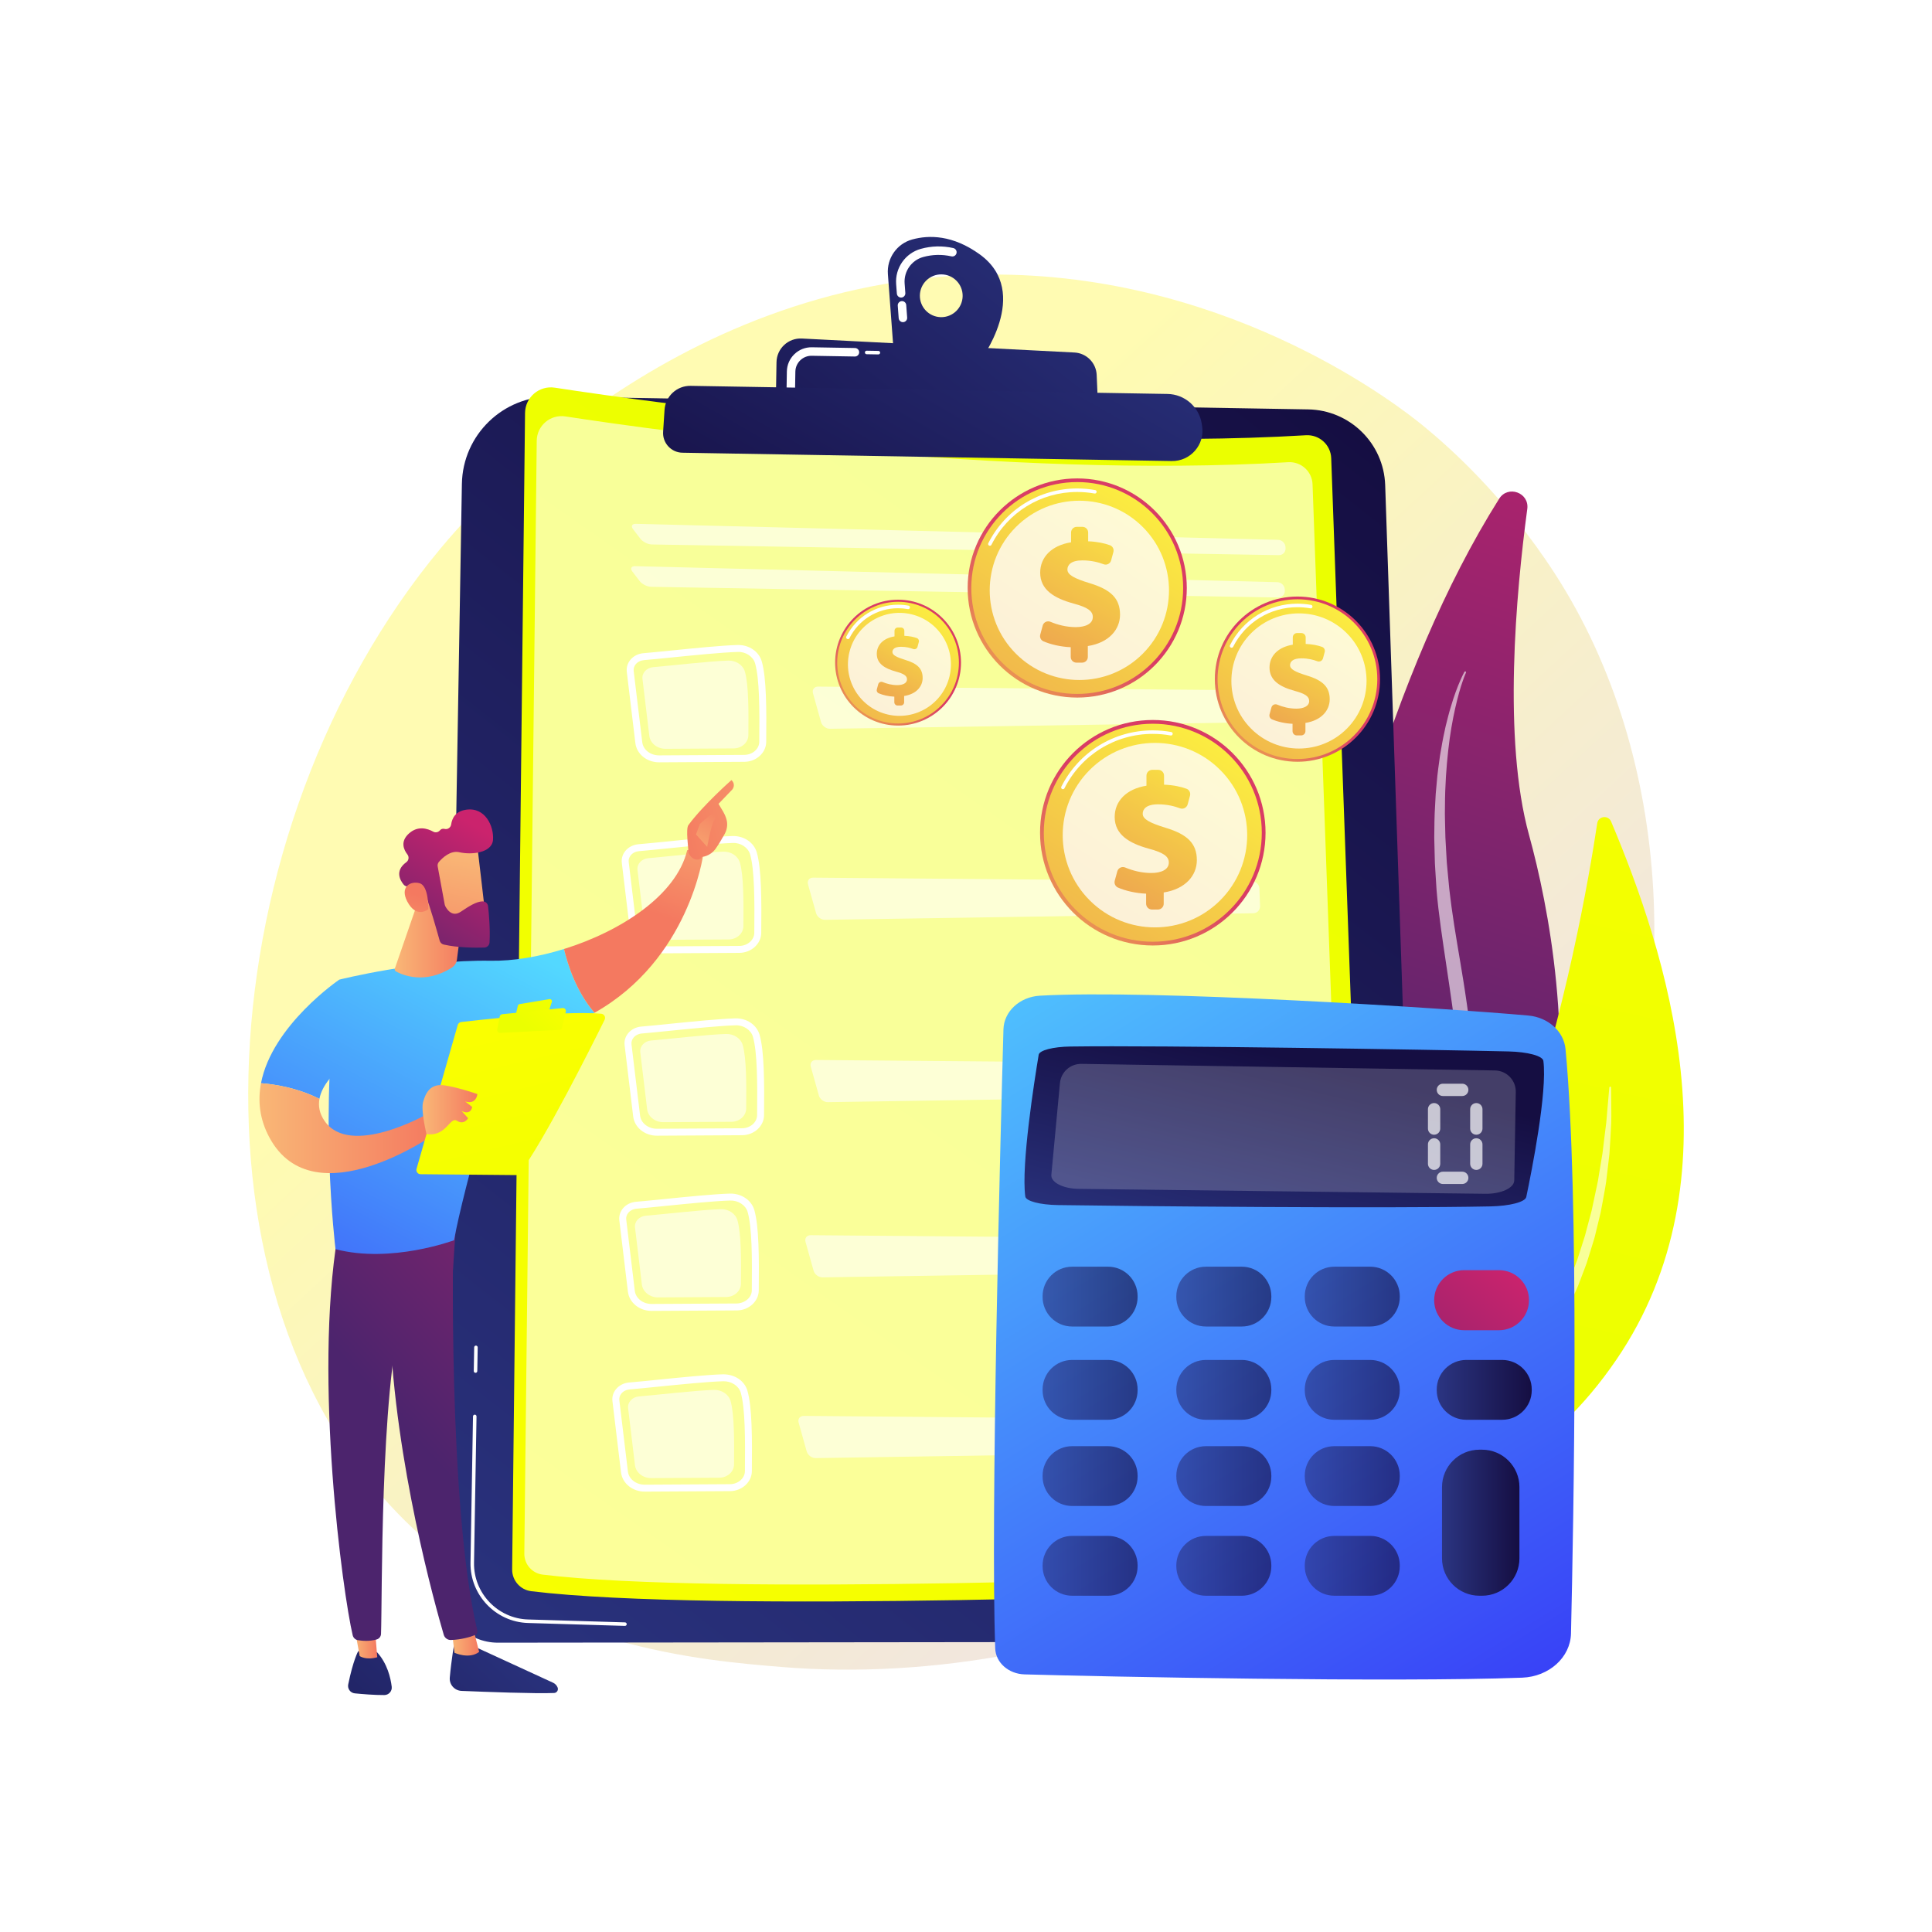 <svg xmlns="http://www.w3.org/2000/svg" xmlns:xlink="http://www.w3.org/1999/xlink" version="1.1" x="0px" y="0px" viewBox="0 0 3710 3710" style="enable-background:new 0 0 3710 3710;" xml:space="preserve">
<g id="Background">
	<g>
		<g>
			<rect style="fill:#FFFFFF;" width="3710" height="3710"/>
		</g>
	</g>
</g>
<g id="Illustration">
	<g>
		<linearGradient id="SVGID_1_" gradientUnits="userSpaceOnUse" x1="3332.258" y1="3563.447" x2="1353.315" y2="1427.446" fill="#000000">
			<stop offset="0" style="stop-color:#B37CFF" fill="#000000"/>
			<stop offset="1" style="stop-color:#fff200" fill="#000000"/>
		</linearGradient>
		<path style="opacity:0.3;fill:url(#SVGID_1_);" d="M3063.625,2343.618c-273.541,632.295-995.599,903.88-1561.343,857.574    c-154.471-12.643-465.27-38.082-707.946-265.032c-466.04-435.844-394.266-1346.878,51.869-1883.245    c57.453-69.073,455.133-531.854,1074.843-525.66c453.718,4.536,772.178,257.999,810.902,289.576    c48.918,39.89,156.812,134.681,254.051,285.061C3214.477,1455.232,3234.56,1948.497,3063.625,2343.618z"/>
		<g>
			
				<linearGradient id="SVGID_00000119085008186128553650000002712387120703872409_" gradientUnits="userSpaceOnUse" x1="-4480.571" y1="-485.358" x2="-4209.521" y2="1482.272" gradientTransform="matrix(-0.984 -0.176 -0.176 0.984 -1236.872 184.503)" fill="#000000">
				<stop offset="0" style="stop-color:#CB236D" fill="#000000"/>
				<stop offset="1" style="stop-color:#4C246D" fill="#000000"/>
			</linearGradient>
			<path style="fill:url(#SVGID_00000119085008186128553650000002712387120703872409_);" d="M2878.863,957.672     c16.819-26.679,58.159-11.644,53.964,19.613c-21.622,161.109-47.314,442.321,3.356,626.111     c74.503,270.238,208.426,1065.138-546.915,1266.374C2389.268,2869.771,2461.209,1620.168,2878.863,957.672z"/>
			<path style="opacity:0.6;fill:#FFFFFF;" d="M2815.081,1291.651c0,0-0.697,1.505-1.851,4.394     c-1.169,2.882-2.855,7.276-4.804,13.052c-4.026,11.521-9.007,28.771-14.032,50.993c-4.978,22.227-9.948,49.475-13.399,81.005     c-3.473,31.505-6.123,67.209-6.244,106.226c-0.59,19.49,0.574,39.817,0.835,60.818c0.445,10.501,1.185,21.176,1.774,32.01     c0.314,5.416,0.629,10.874,0.948,16.371c0.414,5.492,1.017,11.016,1.522,16.579c1.055,11.122,2.125,22.396,3.208,33.808     c0.556,5.415,1.409,11.417,2.095,17.152c0.709,5.796,1.342,11.694,2.211,17.431c3.143,23.048,6.93,46.885,10.963,71.062     c3.992,24.198,8.323,48.837,12.272,73.909c1.928,12.552,3.934,25.158,5.703,37.911c0.908,6.368,1.818,12.751,2.731,19.15     c0.823,6.421,1.646,12.857,2.473,19.306c1.763,12.874,3.011,25.907,4.469,38.938c1.397,13.044,2.321,26.203,3.505,39.347     c0.748,13.2,1.621,26.414,2.009,39.68l0.441,19.918l0.2,9.965l-0.118,9.978c-0.321,53.189-4.875,106.563-14.893,158.153     c-10.059,51.572-25.314,101.24-44.44,147.383c-2.376,5.774-4.741,11.524-7.097,17.251c-2.67,5.583-5.329,11.141-7.975,16.673     c-5.343,11.032-10.301,22.123-16.292,32.535c-5.812,10.496-11.27,21.042-17.193,31.146c-6.136,9.971-12.196,19.823-18.176,29.542     c-24.831,38.251-50.681,72.789-76.62,102.773c-6.435,7.536-12.735,14.914-18.893,22.127     c-6.512,6.885-12.874,13.611-19.075,20.169c-6.202,6.547-12.243,12.923-18.117,19.123c-6.134,5.936-12.093,11.702-17.866,17.29     c-22.699,22.743-44.232,40.662-61.434,55.934c-8.497,7.759-16.791,13.87-23.701,19.529c-6.977,5.576-12.912,10.318-17.724,14.164     c-9.616,7.683-14.744,11.781-14.744,11.781c-0.729,0.581-1.791,0.464-2.373-0.265c-0.557-0.698-0.473-1.699,0.173-2.295     l0.053-0.048c0,0,4.828-4.431,13.882-12.74c4.523-4.151,10.1-9.272,16.658-15.291c3.276-3.006,6.797-6.238,10.554-9.686     c1.86-1.742,3.853-3.458,5.798-5.341c1.93-1.899,3.916-3.852,5.957-5.859c8.157-8.021,17.186-16.904,27.017-26.572     c2.456-2.415,4.961-4.879,7.516-7.391c2.541-2.524,4.963-5.265,7.525-7.959c5.1-5.408,10.383-11.011,15.841-16.799     c5.448-5.788,11.069-11.762,16.857-17.912c5.512-6.393,11.181-12.971,17-19.722c5.812-6.744,11.775-13.662,17.877-20.743     c5.799-7.322,11.732-14.814,17.792-22.466c3.028-3.823,6.087-7.685,9.177-11.585c1.545-1.95,3.098-3.91,4.657-5.878     c1.462-2.042,2.932-4.093,4.408-6.156c5.9-8.239,11.91-16.635,18.024-25.175c6.311-8.398,11.823-17.548,17.731-26.62     c2.944-4.54,5.911-9.115,8.898-13.725c1.496-2.3,2.999-4.61,4.507-6.928c1.439-2.359,2.79-4.783,4.196-7.183     c5.577-9.627,11.23-19.384,16.954-29.261c5.506-9.99,10.532-20.39,15.914-30.735c5.562-10.26,10.074-21.161,14.972-31.992     c2.424-5.427,4.859-10.877,7.305-16.353c2.18-5.585,4.37-11.194,6.57-16.826c17.797-44.958,31.742-93.118,40.651-143.034     c9.094-49.883,13.455-101.433,13.427-153.104c0.013-51.677-3.964-103.436-10.083-154.289c-0.774-6.359-1.547-12.704-2.317-19.034     c-0.863-6.33-1.724-12.646-2.583-18.945c-1.666-12.598-3.583-25.142-5.417-37.608c-3.717-25.01-7.389-49.718-11-74.018     c-3.597-24.393-6.959-48.375-9.759-72.274c-1.444-11.973-2.473-23.277-3.499-35.166c-0.742-11.638-1.476-23.134-2.198-34.476     c-0.337-5.671-0.773-11.293-1.021-16.889c-0.151-5.603-0.301-11.166-0.449-16.686c-0.261-11.041-0.672-21.903-0.791-32.594     c0.266-21.398,0.255-42.056,1.619-61.869c0.266-4.951,0.528-9.851,0.789-14.698c0.13-2.422,0.259-4.832,0.388-7.228     c0.213-2.392,0.423-4.771,0.633-7.135c0.863-9.453,1.705-18.688,2.527-27.691c0.861-8.995,2.282-17.711,3.356-26.199     c0.581-4.24,1.152-8.417,1.715-12.534c0.711-4.098,1.41-8.134,2.099-12.105c1.452-7.931,2.543-15.644,4.164-23.004     c1.566-7.361,3.075-14.457,4.525-21.276c3.397-13.532,6.404-25.968,9.862-37.016c6.478-22.202,13.058-39.175,18.041-50.521     c2.448-5.698,4.491-9.968,5.946-12.865c1.443-2.907,2.243-4.319,2.243-4.319l0.02-0.035c0.459-0.812,1.491-1.097,2.302-0.637     C2815.151,1289.906,2815.445,1290.861,2815.081,1291.651z"/>
		</g>
		<g>
			
				<linearGradient id="SVGID_00000147217126400104351870000002217923203769019801_" gradientUnits="userSpaceOnUse" x1="-4551.704" y1="-476.279" x2="-4441.278" y2="1943.105" gradientTransform="matrix(-0.984 -0.176 -0.176 0.984 -1236.872 184.503)" fill="#000000">
				<stop offset="0" style="stop-color:#fbff00" fill="#000000"/>
				<stop offset="1" style="stop-color:#ebff00" fill="#000000"/>
			</linearGradient>
			<path style="fill:url(#SVGID_00000147217126400104351870000002217923203769019801_);" d="M2511.117,2864.813     c0,0,339.231,117.449,592.671-253.686c238.069-348.625,95.021-784.516-10.013-1033.548c-5.471-12.972-24.532-10.56-26.624,3.362     c-31.512,209.668-178.09,1029.543-574.153,1283.221L2511.117,2864.813z"/>
			<path style="opacity:0.6;fill:#FFFFFF;" d="M2546.547,2869.534c0,0,0.987-0.193,2.902-0.569c1.894-0.37,4.713-1,8.392-1.858     c7.334-1.785,18.09-4.481,31.525-8.774c6.771-1.948,14.127-4.588,22.185-7.246c7.951-3,16.644-5.954,25.685-9.775     c18.245-7.198,38.343-16.517,59.687-27.688c21.448-10.995,43.757-24.589,66.695-39.833c11.224-7.999,22.923-15.954,34.189-25.021     c2.856-2.212,5.727-4.437,8.612-6.672l4.336-3.362l4.188-3.592c5.595-4.798,11.244-9.64,16.94-14.522     c22.182-20.181,44.326-41.952,64.468-66.146c2.553-2.991,5.111-5.989,7.673-8.992l3.846-4.507l3.597-4.723     c4.79-6.307,9.595-12.633,14.409-18.971c4.978-6.217,9.257-12.961,13.734-19.569l13.365-19.882l12.25-20.598l6.129-10.279     c1.002-1.722,2.084-3.397,3.02-5.156l2.75-5.306c3.666-7.068,7.324-14.121,10.973-21.154c1.825-3.516,3.647-7.027,5.466-10.531     c1.616-3.606,3.229-7.205,4.838-10.798c3.206-7.188,6.4-14.35,9.577-21.474c1.546-3.582,3.274-7.073,4.658-10.701     c1.37-3.633,2.736-7.256,4.099-10.869c2.739-7.218,5.461-14.391,8.164-21.515c1.346-3.562,2.783-7.08,4.042-10.645     c1.152-3.605,2.298-7.195,3.441-10.77c2.287-7.152,4.554-14.243,6.8-21.268c2.203-7.04,4.652-13.933,6.282-20.989     c3.717-13.986,7.353-27.669,10.893-40.99c3.056-13.443,5.597-26.628,8.365-39.319c1.316-6.36,2.89-12.563,3.931-18.747     c1.005-6.192,1.99-12.268,2.956-18.221c1.915-11.91,3.785-23.325,5.673-34.179c1.454-10.909,2.559-21.299,3.748-31.053     c1.219-9.759,2.36-18.892,3.414-27.338c1.003-8.457,1.312-16.272,2.007-23.309c1.166-14.088,2.111-25.175,2.851-32.736     c0.704-7.566,1.079-11.602,1.079-11.602l0.007-0.079c0.087-0.929,0.91-1.612,1.839-1.526c0.865,0.081,1.517,0.809,1.533,1.658     c0,0,0.058,4.055,0.167,11.661c0.145,7.609,0.219,18.772,0.273,33.002c-0.016,7.112,0.186,15.005-0.185,23.569     c-0.455,8.568-0.948,17.833-1.475,27.734c-0.631,9.897-1.145,20.453-1.98,31.561c-1.202,11.069-2.581,22.703-4.057,34.848     c-0.73,6.075-1.475,12.277-2.234,18.595c-0.798,6.317-2.127,12.674-3.195,19.188c-2.367,12.986-4.706,26.443-7.45,40.213     c-3.31,13.657-6.709,27.688-10.184,42.028c-1.609,7.21-4.044,14.278-6.234,21.487c-2.237,7.2-4.493,14.468-6.77,21.794     c-1.139,3.666-2.283,7.345-3.431,11.039c-1.257,3.658-2.694,7.272-4.042,10.932c-2.773,7.291-5.566,14.634-8.377,22.022     c-1.412,3.69-2.829,7.393-4.25,11.105c-1.435,3.707-3.219,7.285-4.818,10.948c-3.289,7.289-6.594,14.616-9.913,21.971     c-1.667,3.673-3.338,7.353-5.011,11.041c-1.881,3.588-3.765,7.183-5.651,10.783c-3.775,7.2-7.56,14.419-11.354,21.654     l-2.848,5.428c-0.969,1.798-2.085,3.517-3.121,5.281l-6.336,10.529l-12.712,21.062l-13.992,20.247     c-4.686,6.723-9.175,13.576-14.368,19.904c-5.028,6.441-10.047,12.87-15.051,19.28l-3.758,4.796l-4.009,4.578     c-2.67,3.049-5.336,6.091-7.996,9.129c-20.92,24.628-44.197,46.421-67.349,66.572c-5.938,4.87-11.828,9.699-17.661,14.484     l-4.364,3.575l-4.51,3.346c-3,2.222-5.986,4.433-8.954,6.632c-11.685,9.054-23.94,16.754-35.616,24.574     c-5.894,3.826-11.932,7.251-17.754,10.811c-2.925,1.757-5.828,3.499-8.708,5.23c-2.907,1.683-5.867,3.22-8.759,4.818     c-5.807,3.149-11.515,6.245-17.119,9.283c-5.727,2.797-11.346,5.539-16.851,8.226c-22.156,10.435-42.908,19.013-61.68,25.525     c-9.303,3.478-18.233,6.103-26.386,8.79c-8.268,2.349-15.796,4.699-22.726,6.381c-13.794,3.579-24.806,5.679-32.312,7.065     c-3.76,0.656-6.654,1.135-8.629,1.406c-1.954,0.271-2.962,0.409-2.962,0.409c-0.925,0.129-1.778-0.518-1.905-1.442     c-0.124-0.891,0.472-1.714,1.343-1.887L2546.547,2869.534z"/>
		</g>
		<g>
			
				<linearGradient id="SVGID_00000061456032467267621630000007201130884823359387_" gradientUnits="userSpaceOnUse" x1="764.042" y1="3307.129" x2="2674.684" y2="874.484" fill="#000000">
				<stop offset="0" style="stop-color:#2B3582" fill="#000000"/>
				<stop offset="1" style="stop-color:#150E42" fill="#000000"/>
			</linearGradient>
			<path style="fill:url(#SVGID_00000061456032467267621630000007201130884823359387_);" d="M1060.567,761.431l1451.616,24.733     c80.085,1.365,145.051,65.25,147.761,145.299l71.294,2106.4c2.119,62.641-48.049,114.595-110.727,114.666l-1664.251,1.894     c-58.894,0.066-106.39-48.19-105.386-107.075l36.086-2118.126C888.568,834.948,966.293,759.827,1060.567,761.431z"/>
			<path style="fill:#FFFFFF;" d="M1200.098,3122.192c-0.035,0-0.068,0-0.102,0l-186.122-5.58     c-61.91-1.858-111.418-53.751-110.364-115.676l4.79-281.072c0.031-1.867,1.547-3.23,3.437-3.323     c1.866,0.033,3.352,1.571,3.321,3.435l-4.789,281.072c-0.993,58.252,45.575,107.061,103.807,108.806l186.122,5.58     c1.866,0.056,3.333,1.614,3.276,3.481C1203.419,3120.747,1201.917,3122.192,1200.098,3122.192z"/>
			<path style="fill:#FFFFFF;" d="M913.161,2636.235c-0.02,0-0.04,0-0.059,0c-1.866-0.033-3.352-1.571-3.321-3.435l0.776-45.516     c0.031-1.867,1.614-3.475,3.437-3.323c1.866,0.033,3.352,1.571,3.321,3.435l-0.775,45.515     C916.507,2634.76,914.999,2636.235,913.161,2636.235z"/>
			<g>
				
					<linearGradient id="SVGID_00000165234117345235499320000014032889339349481867_" gradientUnits="userSpaceOnUse" x1="182.598" y1="6560.345" x2="1875.76" y2="4062.337" gradientTransform="matrix(1 0.017 -0.017 1 578.498 -3000.913)" fill="#000000">
					<stop offset="0" style="stop-color:#fbff00" fill="#000000"/>
					<stop offset="1" style="stop-color:#ebff00" fill="#000000"/>
				</linearGradient>
				<path style="fill:url(#SVGID_00000165234117345235499320000014032889339349481867_);" d="M1065.322,744.449      c197.774,30.259,878.023,125.014,1442.354,91.353c25.736-1.535,47.709,18.318,48.638,44.083l76.336,2115.868      c1.047,29.011-21.51,53.421-50.514,54.642c-237.275,9.989-1214.391,47.584-1561.964,5.181      c-21.153-2.58-36.935-20.696-36.697-42.006l24.768-2220.627C1008.578,762.779,1035.503,739.887,1065.322,744.449z"/>
				<path style="opacity:0.6;fill:#FFFFFF;" d="M1085.62,799.646c190.326,29.121,844.96,120.309,1388.041,87.914      c24.766-1.478,45.913,17.629,46.808,42.424l73.459,2036.194c1.009,27.919-20.698,51.41-48.612,52.585      c-228.34,9.613-1168.663,45.792-1503.145,4.986c-20.358-2.484-35.546-19.918-35.317-40.425l23.836-2137.008      C1031.013,817.287,1056.923,795.256,1085.62,799.646z"/>
				<g style="opacity:0.6;">
					<path style="fill:#FFFFFF;" d="M2455.776,1066.047c7.432,0.127,13.216-5.844,12.852-13.269l-0.112-2.297       c-0.364-7.425-6.741-13.651-14.172-13.836l-1233.343-30.739c-7.431-0.185-9.804,4.485-5.274,10.378l14.069,18.3       c4.531,5.893,14.319,10.818,21.751,10.945L2455.776,1066.047z"/>
				</g>
				<g style="opacity:0.6;">
					<path style="fill:#FFFFFF;" d="M1219.616,1087.214c-7.431-0.185-9.804,4.485-5.274,10.378l14.069,18.301       c4.531,5.893,14.318,10.819,21.751,10.945l1204.228,20.517c7.432,0.127,13.216-5.844,12.853-13.269l-0.112-2.298       c-0.364-7.425-6.741-13.651-14.172-13.836L1219.616,1087.214z"/>
				</g>
				<path style="fill:#FFFFFF;" d="M1420.145,1829.775c-0.15,0.004-0.299,0.005-0.448,0.007l-163.397,0.938      c-23.546,0.133-43.227-15.777-45.78-37.008l-16.469-136.859c-0.978-8.143,1.432-16.239,6.784-22.806      c5.977-7.338,15.118-12.021,25.077-12.859l0,0c13.767-1.148,32.724-3.061,53.58-5.158c45.413-4.57,96.883-9.755,127.154-10.596      c0.226-0.004,0.446-0.014,0.668-0.017c21.658-0.331,40.498,12.589,45.957,31.6c9.011,31.392,9.175,90.994,8.529,154.5      C1461.585,1812.349,1442.944,1829.428,1420.145,1829.775z M1227.027,1634.479c-6.377,0.535-12.155,3.442-15.858,7.992      c-3.045,3.731-4.424,8.276-3.879,12.787l16.469,136.859c1.742,14.504,15.701,25.366,32.468,25.271l163.396-0.937      c0.104-0.002,0.215-0.005,0.322-0.005c15.62-0.24,28.385-11.426,28.527-25.061c0.637-62.478,0.5-121.018-8.016-150.693      c-3.775-13.134-18.127-22.716-33.435-21.93c-29.789,0.828-83.242,6.213-126.194,10.53      C1259.885,1631.403,1240.851,1633.317,1227.027,1634.479L1227.027,1634.479z"/>
				<path style="opacity:0.6;fill:#FFFFFF;" d="M1244.786,1647.963c34.283-2.872,108.761-11.59,144.132-12.573      c14.988-0.417,28.275,8.439,31.99,21.383c7.215,25.141,7.082,75.478,6.61,121.941c-0.141,13.916-12.746,25.216-28.348,25.305      l-130.575,0.749c-16.057,0.092-29.555-10.651-31.267-24.885l-13.158-109.363      C1222.809,1659.206,1232.077,1649.028,1244.786,1647.963z"/>
				<g style="opacity:0.6;">
					<path style="fill:#FFFFFF;" d="M1561.478,1685.332c-7.433-0.063-11.874,5.742-9.868,12.9l15.492,55.281       c2.006,7.158,9.728,12.921,17.161,12.807l822.401-12.614c7.433-0.114,13.288-6.285,13.011-13.713l-1.262-33.912       c-0.276-7.428-6.584-13.557-14.018-13.62L1561.478,1685.332z"/>
				</g>
				<path style="fill:#FFFFFF;" d="M1429.703,1462.929c-0.15,0.003-0.3,0.006-0.449,0.008l-163.396,0.938      c-23.547,0.132-43.228-15.777-45.78-37.009l-16.469-136.859c-0.978-8.142,1.432-16.239,6.784-22.806      c5.977-7.338,15.118-12.022,25.077-12.859l0,0c13.768-1.149,32.724-3.061,53.58-5.158c45.413-4.57,96.883-9.755,127.154-10.595      c0.226-0.004,0.446-0.014,0.668-0.018c21.658-0.331,40.498,12.589,45.957,31.601c9.01,31.392,9.174,90.994,8.528,154.5      C1471.142,1445.504,1452.502,1462.582,1429.703,1462.929z M1236.585,1267.633c-6.377,0.535-12.156,3.443-15.859,7.992      c-3.045,3.731-4.423,8.276-3.879,12.787l16.469,136.859c1.742,14.504,15.701,25.366,32.467,25.271l163.396-0.936      c0.104-0.002,0.215-0.004,0.322-0.005c15.62-0.24,28.385-11.425,28.527-25.061c0.637-62.478,0.501-121.018-8.016-150.692      c-3.775-13.134-18.127-22.717-33.435-21.93c-29.789,0.827-83.242,6.212-126.194,10.529      C1269.442,1264.557,1250.409,1266.471,1236.585,1267.633L1236.585,1267.633z"/>
				<path style="opacity:0.6;fill:#FFFFFF;" d="M1254.344,1281.117c34.283-2.872,108.761-11.591,144.132-12.574      c14.988-0.417,28.275,8.438,31.989,21.383c7.215,25.141,7.082,75.478,6.61,121.941c-0.141,13.916-12.746,25.216-28.348,25.305      l-130.574,0.75c-16.058,0.091-29.555-10.652-31.267-24.886l-13.157-109.364      C1232.366,1292.36,1241.635,1282.182,1254.344,1281.117z"/>
				<g style="opacity:0.6;">
					<path style="fill:#FFFFFF;" d="M1571.036,1318.486c-7.433-0.063-11.874,5.742-9.868,12.9l15.492,55.281       c2.006,7.158,9.728,12.921,17.161,12.807l822.401-12.614c7.433-0.114,13.288-6.285,13.011-13.713l-1.262-33.912       c-0.276-7.428-6.584-13.557-14.018-13.62L1571.036,1318.486z"/>
				</g>
				<path style="fill:#FFFFFF;" d="M1425.516,2179.921c-0.149,0.002-0.299,0.005-0.448,0.008l-163.396,0.936      c-23.547,0.133-43.229-15.776-45.781-37.007l-16.467-136.853c-0.979-8.149,1.431-16.246,6.781-22.812      c5.979-7.339,15.119-12.023,25.078-12.859l0,0c13.768-1.149,32.724-3.06,53.581-5.158c45.413-4.569,96.882-9.754,127.153-10.597      c0.224-0.002,0.446-0.013,0.666-0.016c21.659-0.332,40.501,12.589,45.958,31.607c9.011,31.387,9.176,90.995,8.527,154.494      C1466.956,2162.496,1448.314,2179.571,1425.516,2179.921z M1232.397,1984.625c-6.372,0.533-12.152,3.442-15.857,7.99      c-3.044,3.732-4.425,8.278-3.881,12.794l16.469,136.854c1.742,14.504,15.701,25.364,32.468,25.27l163.396-0.937      c0.104-0.002,0.214-0.002,0.322-0.005c15.618-0.238,28.383-11.424,28.525-25.06c0.637-62.478,0.502-121.019-8.013-150.686      c-3.777-13.147-18.126-22.556-33.437-21.935c-29.788,0.827-83.243,6.21-126.195,10.528      C1265.254,1981.549,1246.221,1983.461,1232.397,1984.625L1232.397,1984.625z"/>
				<path style="opacity:0.6;fill:#FFFFFF;" d="M1250.156,1998.11c34.283-2.874,108.762-11.59,144.133-12.574      c14.988-0.417,28.275,8.439,31.989,21.383c7.217,25.141,7.082,75.478,6.61,121.941c-0.142,13.916-12.747,25.216-28.348,25.305      l-130.575,0.748c-16.058,0.092-29.554-10.65-31.268-24.884l-13.157-109.363      C1228.179,2009.354,1237.447,1999.175,1250.156,1998.11z"/>
				<g style="opacity:0.6;">
					<path style="fill:#FFFFFF;" d="M1566.849,2035.48c-7.433-0.063-11.874,5.742-9.868,12.9l15.491,55.281       c2.006,7.158,9.728,12.921,17.161,12.807l822.403-12.615c7.433-0.114,13.287-6.285,13.011-13.713l-1.263-33.912       c-0.277-7.428-6.585-13.557-14.018-13.62L1566.849,2035.48z"/>
				</g>
				<path style="fill:#FFFFFF;" d="M1415.374,2516.385c-0.144,0.002-0.287,0.004-0.432,0.006l-163.401,0.93      c-23.542,0.142-43.225-15.769-45.78-37.007l-16.468-136.851c-0.977-8.144,1.432-16.242,6.781-22.807      c5.976-7.338,15.118-12.021,25.078-12.865l0,0c13.756-1.148,32.692-3.053,53.526-5.151      c43.185-4.347,96.929-9.755,127.213-10.596c21.494-0.435,41.104,12.371,46.622,31.583c9.01,31.393,9.174,90.993,8.528,154.494      C1456.829,2498.951,1438.175,2516.035,1415.374,2516.385z M1222.268,2321.081c-6.371,0.534-12.154,3.448-15.861,7.997      c-3.042,3.738-4.421,8.278-3.876,12.787l16.468,136.853c1.743,14.505,15.702,25.372,32.464,25.271l163.4-0.93      c15.396-0.509,28.703-11.344,28.848-25.072c0.637-62.478,0.501-121.012-8.015-150.687      c-3.775-13.138-18.123-22.385-33.435-21.928c-29.802,0.821-83.278,6.206-126.247,10.53      C1255.095,2318.007,1236.081,2319.919,1222.268,2321.081L1222.268,2321.081z"/>
				<path style="opacity:0.6;fill:#FFFFFF;" d="M1240.027,2334.568c34.285-2.871,108.762-11.588,144.133-12.571      c14.989-0.417,28.274,8.436,31.99,21.382c7.215,25.141,7.083,75.477,6.61,121.942c-0.142,13.916-12.748,25.214-28.349,25.303      l-130.575,0.749c-16.056,0.093-29.554-10.649-31.267-24.885l-13.158-109.363      C1218.051,2345.812,1227.318,2335.634,1240.027,2334.568z"/>
				<g style="opacity:0.6;">
					<path style="fill:#FFFFFF;" d="M1556.72,2371.939c-7.433-0.063-11.874,5.742-9.868,12.9l15.491,55.28       c2.006,7.158,9.728,12.921,17.161,12.807l822.402-12.612c7.433-0.114,13.288-6.285,13.011-13.713l-1.262-33.914       c-0.277-7.428-6.585-13.558-14.018-13.62L1556.72,2371.939z"/>
				</g>
				<path style="fill:#FFFFFF;" d="M1402.148,2863.399c-0.149,0.002-0.299,0.005-0.448,0.007l-163.398,0.936      c-23.547,0.135-43.228-15.775-45.779-37.007l-16.468-136.858c-0.978-8.143,1.43-16.24,6.781-22.806      c5.979-7.338,15.119-12.024,25.078-12.859l0,0c13.768-1.15,32.723-3.061,53.579-5.158c45.412-4.571,96.884-9.755,127.155-10.595      c22.197-0.048,41.111,12.377,46.623,31.583c9.012,31.392,9.178,91,8.529,154.5      C1443.587,2845.974,1424.946,2863.05,1402.148,2863.399z M1209.028,2668.102c-6.375,0.534-12.154,3.443-15.856,7.991      c-3.045,3.733-4.424,8.278-3.88,12.788l16.468,136.859c1.742,14.504,15.701,25.365,32.468,25.271l163.397-0.938      c0.103-0.002,0.215-0.003,0.322-0.006c15.617-0.239,28.382-11.424,28.525-25.06c0.637-62.478,0.5-121.018-8.014-150.693      c-3.776-13.139-18.121-22.216-33.436-21.928c-29.79,0.827-83.243,6.21-126.195,10.529      C1241.885,2665.027,1222.852,2666.941,1209.028,2668.102L1209.028,2668.102z"/>
				<path style="opacity:0.6;fill:#FFFFFF;" d="M1226.787,2681.586c34.284-2.871,108.762-11.59,144.133-12.573      c14.989-0.417,28.275,8.438,31.99,21.383c7.215,25.141,7.082,75.478,6.61,121.941c-0.142,13.916-12.747,25.216-28.349,25.305      l-130.575,0.749c-16.057,0.092-29.555-10.652-31.268-24.886l-13.158-109.364      C1204.811,2692.83,1214.079,2682.652,1226.787,2681.586z"/>
				<g style="opacity:0.6;">
					<path style="fill:#FFFFFF;" d="M1543.48,2718.956c-7.433-0.063-11.874,5.742-9.868,12.9l15.491,55.281       c2.006,7.158,9.728,12.921,17.161,12.807l822.403-12.614c7.433-0.114,13.288-6.285,13.011-13.713l-1.262-33.912       c-0.276-7.428-6.584-13.558-14.018-13.62L1543.48,2718.956z"/>
				</g>
			</g>
			
				<linearGradient id="SVGID_00000086660467435107323630000001152462057803755442_" gradientUnits="userSpaceOnUse" x1="1973.962" y1="249.409" x2="1305.774" y2="1128.395" gradientTransform="matrix(1 0.026 -0.026 1 83.014 -24.154)" fill="#000000">
				<stop offset="0" style="stop-color:#2B3582" fill="#000000"/>
				<stop offset="1" style="stop-color:#150E42" fill="#000000"/>
			</linearGradient>
			<path style="fill:url(#SVGID_00000086660467435107323630000001152462057803755442_);" d="M1881.295,488.384     c-51.813-37.369-97.417-37.424-129.675-28.501c-29.424,8.14-48.88,36.082-46.614,66.53l11.266,151.311l164.454,17.422     C1880.727,695.146,1982.909,561.674,1881.295,488.384z M1806.788,609.031c-22.681-0.387-40.754-19.086-40.369-41.768     c0.387-22.681,19.087-40.756,41.769-40.369c22.68,0.387,40.756,19.087,40.369,41.768     C1848.169,591.344,1829.469,609.418,1806.788,609.031z"/>
			<path style="fill:#FFFFFF;" d="M1730.946,618.093c-2.847-1.099-4.963-3.76-5.203-7.011l-1.793-24.1     c-0.335-4.492,3.035-8.403,7.527-8.737c4.488-0.342,8.412,3.025,8.744,7.532l1.792,24.099c0.335,4.493-3.036,8.403-7.528,8.735     C1733.242,618.705,1732.039,618.514,1730.946,618.093z M1727.432,570.87c-2.847-1.098-4.964-3.758-5.203-7.011l-1.364-18.297     c-2.306-30.991,17.659-59.466,47.474-67.718c20.409-5.646,41.361-6.154,62.265-1.499c4.326,1.035,7.173,5.336,6.187,9.739     c-0.978,4.396-5.337,7.173-9.736,6.192c-18.262-4.072-36.555-3.63-54.364,1.295c-22.332,6.177-37.284,27.53-35.554,50.785     l1.363,18.298c0.333,4.492-3.036,8.401-7.529,8.735C1729.727,571.482,1728.525,571.291,1727.432,570.87z"/>
			
				<linearGradient id="SVGID_00000042006930622069977290000009557344247177468094_" gradientUnits="userSpaceOnUse" x1="1597.064" y1="3305.482" x2="929.327" y2="4183.875" gradientTransform="matrix(1 0.017 -0.017 1 578.498 -3000.913)" fill="#000000">
				<stop offset="0" style="stop-color:#2B3582" fill="#000000"/>
				<stop offset="1" style="stop-color:#150E42" fill="#000000"/>
			</linearGradient>
			<path style="fill:url(#SVGID_00000042006930622069977290000009557344247177468094_);" d="M1489.819,771.526l1.294-75.957     c0.445-26.22,22.535-46.85,48.725-45.505l523.378,26.864c23.228,1.192,41.737,19.859,42.733,43.094l3.133,73.057     L1489.819,771.526z"/>
			<path style="fill:#FFFFFF;" d="M1686.753,680.599c-0.02,0-0.04,0-0.059,0l-22.522-0.383c-1.866-0.033-3.352-1.571-3.321-3.435     c0.031-1.848,1.538-3.323,3.377-3.323c0.02,0,0.04,0,0.059,0l22.522,0.383c1.866,0.033,3.352,1.571,3.321,3.435     C1690.099,679.124,1688.593,680.599,1686.753,680.599z"/>
			<path style="fill:#FFFFFF;" d="M1515.702,751.797c-3.103-1.197-5.28-4.231-5.219-7.754l0.523-30.727     c0.213-12.617,5.327-24.393,14.403-33.164c9.074-8.771,21.021-13.488,33.641-13.274l82.797,1.415     c4.483,0.09,8.095,3.789,8.016,8.302c-0.077,4.505-3.791,8.094-8.298,8.02l-82.797-1.416     c-17.049-0.29-31.159,13.345-31.448,30.397l-0.525,30.729c-0.077,4.506-3.793,8.094-8.299,8.021     C1517.515,752.325,1516.572,752.133,1515.702,751.797z"/>
			
				<linearGradient id="SVGID_00000029762191437468056020000001623146360591621790_" gradientUnits="userSpaceOnUse" x1="1512.911" y1="3359.223" x2="1051.86" y2="4205.806" gradientTransform="matrix(1 0.017 -0.017 1 578.498 -3000.913)" fill="#000000">
				<stop offset="0" style="stop-color:#2B3582" fill="#000000"/>
				<stop offset="1" style="stop-color:#150E42" fill="#000000"/>
			</linearGradient>
			<path style="fill:url(#SVGID_00000029762191437468056020000001623146360591621790_);" d="M1326.203,740.931l915.759,15.578     c32.928,0.56,60.676,24.735,65.74,57.277l0.699,4.49c5.546,35.644-22.368,67.683-58.436,67.068l-939.516-16.008     c-21.585-0.366-38.478-18.706-37.076-40.249l2.738-42.017C1277.824,760.791,1299.87,740.484,1326.203,740.931z"/>
		</g>
		<g>
			<g>
				<g>
					
						<linearGradient id="SVGID_00000060018678438578774830000007452474415067496373_" gradientUnits="userSpaceOnUse" x1="1848.303" y1="1599.869" x2="2892.314" y2="3292.586" fill="#000000">
						<stop offset="0" style="stop-color:#53D8FF" fill="#000000"/>
						<stop offset="1" style="stop-color:#3840F7" fill="#000000"/>
					</linearGradient>
					<path style="fill:url(#SVGID_00000060018678438578774830000007452474415067496373_);" d="M1926.921,1976.545       c-5.87,209.625-24.906,932.7-15.819,1188.936c0.963,27.146,25.543,48.934,56.204,49.822       c151.647,4.394,707.577,15.53,955.62,6.316c51.664-1.92,92.749-38.968,93.821-84.739       c5.155-220.028,16.527-838.884-10.503-1122.382c-3.239-33.967-33.352-61.017-71.665-64.41       c-165.151-14.627-723.471-50.381-937.766-38.069C1958.165,1914.24,1927.88,1942.267,1926.921,1976.545z"/>
					
						<linearGradient id="SVGID_00000095313326242622131150000005851308061120759451_" gradientUnits="userSpaceOnUse" x1="2387.963" y1="2471.872" x2="2492.996" y2="2036.495" fill="#000000">
						<stop offset="0" style="stop-color:#2B3582" fill="#000000"/>
						<stop offset="1" style="stop-color:#150E42" fill="#000000"/>
					</linearGradient>
					<path style="fill:url(#SVGID_00000095313326242622131150000005851308061120759451_);" d="M1994.586,2025.383       c-8.163,48.996-33.91,211.993-25.738,272.266c1.194,8.81,28.278,15.933,62.604,16.448c141.327,2.12,623.502,6.796,830.795,2.54       c37.327-0.766,66.618-8.505,68.632-18.092c10.505-49.986,40.667-201.759,32.833-261.357       c-1.25-9.507-29.976-17.272-66.934-18.123c-152.894-3.519-665.26-11.893-841.411-9.429       C2022.299,2010.099,1995.999,2016.901,1994.586,2025.383z"/>
					<path style="opacity:0.2;fill:#FFFFFF;" d="M2899.32,2067.95c-7.504-7.758-17.785-12.215-28.578-12.385l-794.207-12.619       c-21.233-0.338-39.147,15.721-41.127,36.862l-16.502,176.198c-1.352,14.427,22.383,26.574,52.643,26.941l780.815,9.461       c30.214,0.366,55.19-11.157,55.44-25.577l2.945-169.909C2910.936,2086.131,2906.825,2075.707,2899.32,2067.95z"/>
				</g>
				<g>
					
						<linearGradient id="SVGID_00000132077299716008611830000008680785074246657158_" gradientUnits="userSpaceOnUse" x1="2002.079" y1="2489.862" x2="2184.537" y2="2489.862" fill="#000000">
						<stop offset="0" style="stop-color:#2B3582" fill="#000000"/>
						<stop offset="1" style="stop-color:#150E42" fill="#000000"/>
					</linearGradient>
					<path style="opacity:0.63;fill:url(#SVGID_00000132077299716008611830000008680785074246657158_);" d="M2184.537,2490.553       c0,31.342-25.407,56.749-56.749,56.749h-68.96c-31.342,0-56.749-25.407-56.749-56.749v-1.383       c0-31.342,25.407-56.749,56.749-56.749h68.96c31.342,0,56.749,25.407,56.749,56.749V2490.553z"/>
					
						<linearGradient id="SVGID_00000172404569133990566510000012979423000085200533_" gradientUnits="userSpaceOnUse" x1="2258.871" y1="2489.862" x2="2441.329" y2="2489.862" fill="#000000">
						<stop offset="0" style="stop-color:#2B3582" fill="#000000"/>
						<stop offset="1" style="stop-color:#150E42" fill="#000000"/>
					</linearGradient>
					<path style="opacity:0.63;fill:url(#SVGID_00000172404569133990566510000012979423000085200533_);" d="M2441.329,2490.553       c0,31.342-25.407,56.749-56.749,56.749h-68.96c-31.342,0-56.749-25.407-56.749-56.749v-1.383       c0-31.342,25.407-56.749,56.749-56.749h68.96c31.342,0,56.749,25.407,56.749,56.749V2490.553z"/>
					
						<linearGradient id="SVGID_00000082367205337003306360000000577201252332119454_" gradientUnits="userSpaceOnUse" x1="2505.528" y1="2489.862" x2="2687.986" y2="2489.862" fill="#000000">
						<stop offset="0" style="stop-color:#2B3582" fill="#000000"/>
						<stop offset="1" style="stop-color:#150E42" fill="#000000"/>
					</linearGradient>
					<path style="opacity:0.63;fill:url(#SVGID_00000082367205337003306360000000577201252332119454_);" d="M2687.986,2490.553       c0,31.342-25.407,56.749-56.749,56.749h-68.96c-31.342,0-56.749-25.407-56.749-56.749v-1.383       c0-31.342,25.407-56.749,56.749-56.749h68.96c31.342,0,56.749,25.407,56.749,56.749V2490.553z"/>
					
						<linearGradient id="SVGID_00000084516668534615244450000002655975429784632230_" gradientUnits="userSpaceOnUse" x1="2901.412" y1="2430.314" x2="2494.7" y2="2909.87" fill="#000000">
						<stop offset="0" style="stop-color:#CB236D" fill="#000000"/>
						<stop offset="1" style="stop-color:#4C246D" fill="#000000"/>
					</linearGradient>
					<path style="fill:url(#SVGID_00000084516668534615244450000002655975429784632230_);" d="M2936.123,2496.75       c0,31.85-25.819,57.668-57.668,57.668h-66.773c-31.85,0-57.668-25.819-57.668-57.668l0,0c0-31.849,25.819-57.668,57.668-57.668       h66.773C2910.304,2439.082,2936.123,2464.9,2936.123,2496.75L2936.123,2496.75z"/>
				</g>
				<g>
					
						<linearGradient id="SVGID_00000140695839481300876700000017677206957638560959_" gradientUnits="userSpaceOnUse" x1="2002.079" y1="2668.941" x2="2184.537" y2="2668.941" fill="#000000">
						<stop offset="0" style="stop-color:#2B3582" fill="#000000"/>
						<stop offset="1" style="stop-color:#150E42" fill="#000000"/>
					</linearGradient>
					<path style="opacity:0.63;fill:url(#SVGID_00000140695839481300876700000017677206957638560959_);" d="M2184.537,2669.633       c0,31.342-25.407,56.749-56.749,56.749h-68.96c-31.342,0-56.749-25.407-56.749-56.749v-1.383       c0-31.342,25.407-56.749,56.749-56.749h68.96c31.342,0,56.749,25.407,56.749,56.749V2669.633z"/>
					
						<linearGradient id="SVGID_00000043421643406632779690000005964809135713878916_" gradientUnits="userSpaceOnUse" x1="2258.871" y1="2668.941" x2="2441.329" y2="2668.941" fill="#000000">
						<stop offset="0" style="stop-color:#2B3582" fill="#000000"/>
						<stop offset="1" style="stop-color:#150E42" fill="#000000"/>
					</linearGradient>
					<path style="opacity:0.63;fill:url(#SVGID_00000043421643406632779690000005964809135713878916_);" d="M2441.329,2669.633       c0,31.342-25.407,56.749-56.749,56.749h-68.96c-31.342,0-56.749-25.407-56.749-56.749v-1.383       c0-31.342,25.407-56.749,56.749-56.749h68.96c31.342,0,56.749,25.407,56.749,56.749V2669.633z"/>
					
						<linearGradient id="SVGID_00000160152542864908495200000001903792907021326511_" gradientUnits="userSpaceOnUse" x1="2505.528" y1="2668.941" x2="2687.986" y2="2668.941" fill="#000000">
						<stop offset="0" style="stop-color:#2B3582" fill="#000000"/>
						<stop offset="1" style="stop-color:#150E42" fill="#000000"/>
					</linearGradient>
					<path style="opacity:0.63;fill:url(#SVGID_00000160152542864908495200000001903792907021326511_);" d="M2687.986,2669.633       c0,31.342-25.407,56.749-56.749,56.749h-68.96c-31.342,0-56.749-25.407-56.749-56.749v-1.383       c0-31.342,25.407-56.749,56.749-56.749h68.96c31.342,0,56.749,25.407,56.749,56.749V2669.633z"/>
					
						<linearGradient id="SVGID_00000135692793659565346220000001948958486803878810_" gradientUnits="userSpaceOnUse" x1="2758.941" y1="2668.941" x2="2941.4" y2="2668.941" fill="#000000">
						<stop offset="0" style="stop-color:#2B3582" fill="#000000"/>
						<stop offset="1" style="stop-color:#150E42" fill="#000000"/>
					</linearGradient>
					<path style="fill:url(#SVGID_00000135692793659565346220000001948958486803878810_);" d="M2941.4,2669.633       c0,31.342-25.407,56.749-56.749,56.749h-68.96c-31.342,0-56.749-25.407-56.749-56.749v-1.383       c0-31.342,25.407-56.749,56.749-56.749h68.96c31.342,0,56.749,25.407,56.749,56.749V2669.633z"/>
				</g>
				<g>
					
						<linearGradient id="SVGID_00000031900663096431901990000000620966719760652435_" gradientUnits="userSpaceOnUse" x1="2002.079" y1="2834.505" x2="2184.537" y2="2834.505" fill="#000000">
						<stop offset="0" style="stop-color:#2B3582" fill="#000000"/>
						<stop offset="1" style="stop-color:#150E42" fill="#000000"/>
					</linearGradient>
					<path style="opacity:0.63;fill:url(#SVGID_00000031900663096431901990000000620966719760652435_);" d="M2184.537,2835.196       c0,31.342-25.407,56.749-56.749,56.749h-68.96c-31.342,0-56.749-25.407-56.749-56.749v-1.383       c0-31.342,25.407-56.749,56.749-56.749h68.96c31.342,0,56.749,25.407,56.749,56.749V2835.196z"/>
					
						<linearGradient id="SVGID_00000017496316311916719740000005664750334465769612_" gradientUnits="userSpaceOnUse" x1="2258.871" y1="2834.505" x2="2441.329" y2="2834.505" fill="#000000">
						<stop offset="0" style="stop-color:#2B3582" fill="#000000"/>
						<stop offset="1" style="stop-color:#150E42" fill="#000000"/>
					</linearGradient>
					<path style="opacity:0.63;fill:url(#SVGID_00000017496316311916719740000005664750334465769612_);" d="M2441.329,2835.196       c0,31.342-25.407,56.749-56.749,56.749h-68.96c-31.342,0-56.749-25.407-56.749-56.749v-1.383       c0-31.342,25.407-56.749,56.749-56.749h68.96c31.342,0,56.749,25.407,56.749,56.749V2835.196z"/>
					
						<linearGradient id="SVGID_00000067917660534047729690000012239682438909028492_" gradientUnits="userSpaceOnUse" x1="2505.528" y1="2834.505" x2="2687.986" y2="2834.505" fill="#000000">
						<stop offset="0" style="stop-color:#2B3582" fill="#000000"/>
						<stop offset="1" style="stop-color:#150E42" fill="#000000"/>
					</linearGradient>
					<path style="opacity:0.63;fill:url(#SVGID_00000067917660534047729690000012239682438909028492_);" d="M2687.986,2835.196       c0,31.342-25.407,56.749-56.749,56.749h-68.96c-31.342,0-56.749-25.407-56.749-56.749v-1.383       c0-31.342,25.407-56.749,56.749-56.749h68.96c31.342,0,56.749,25.407,56.749,56.749V2835.196z"/>
				</g>
				<g>
					
						<linearGradient id="SVGID_00000030475492368936129510000003250390855471709859_" gradientUnits="userSpaceOnUse" x1="2002.079" y1="3006.826" x2="2184.537" y2="3006.826" fill="#000000">
						<stop offset="0" style="stop-color:#2B3582" fill="#000000"/>
						<stop offset="1" style="stop-color:#150E42" fill="#000000"/>
					</linearGradient>
					<path style="opacity:0.63;fill:url(#SVGID_00000030475492368936129510000003250390855471709859_);" d="M2184.537,3007.518       c0,31.342-25.407,56.749-56.749,56.749h-68.96c-31.342,0-56.749-25.407-56.749-56.749v-1.383       c0-31.342,25.407-56.749,56.749-56.749h68.96c31.342,0,56.749,25.407,56.749,56.749V3007.518z"/>
					
						<linearGradient id="SVGID_00000116952402296959804940000000546610817338120074_" gradientUnits="userSpaceOnUse" x1="2258.871" y1="3006.826" x2="2441.329" y2="3006.826" fill="#000000">
						<stop offset="0" style="stop-color:#2B3582" fill="#000000"/>
						<stop offset="1" style="stop-color:#150E42" fill="#000000"/>
					</linearGradient>
					<path style="opacity:0.63;fill:url(#SVGID_00000116952402296959804940000000546610817338120074_);" d="M2441.329,3007.518       c0,31.342-25.407,56.749-56.749,56.749h-68.96c-31.342,0-56.749-25.407-56.749-56.749v-1.383       c0-31.342,25.407-56.749,56.749-56.749h68.96c31.342,0,56.749,25.407,56.749,56.749V3007.518z"/>
					
						<linearGradient id="SVGID_00000081615335386274245430000001407258785670114954_" gradientUnits="userSpaceOnUse" x1="2505.528" y1="3006.826" x2="2687.986" y2="3006.826" fill="#000000">
						<stop offset="0" style="stop-color:#2B3582" fill="#000000"/>
						<stop offset="1" style="stop-color:#150E42" fill="#000000"/>
					</linearGradient>
					<path style="opacity:0.63;fill:url(#SVGID_00000081615335386274245430000001407258785670114954_);" d="M2687.986,3007.518       c0,31.342-25.407,56.749-56.749,56.749h-68.96c-31.342,0-56.749-25.407-56.749-56.749v-1.383       c0-31.342,25.407-56.749,56.749-56.749h68.96c31.342,0,56.749,25.407,56.749,56.749V3007.518z"/>
				</g>
				
					<linearGradient id="SVGID_00000168838008679634331270000013553073458972822673_" gradientUnits="userSpaceOnUse" x1="2769.078" y1="2924.044" x2="2917.748" y2="2924.044" fill="#000000">
					<stop offset="0" style="stop-color:#2B3582" fill="#000000"/>
					<stop offset="1" style="stop-color:#150E42" fill="#000000"/>
				</linearGradient>
				<path style="fill:url(#SVGID_00000168838008679634331270000013553073458972822673_);" d="M2917.748,2992.435      c0,39.672-32.16,71.832-71.832,71.832h-5.005c-39.672,0-71.832-32.16-71.832-71.832v-136.781      c0-39.672,32.16-71.832,71.832-71.832h5.005c39.672,0,71.832,32.16,71.832,71.832V2992.435z"/>
			</g>
			<g style="opacity:0.7;">
				<path style="fill:#FFFFFF;" d="M2819.761,2092.847c0,6.531-5.295,11.826-11.826,11.826h-37.167      c-6.531,0-11.826-5.295-11.826-11.826l0,0c0-6.531,5.295-11.826,11.826-11.826h37.167      C2814.466,2081.021,2819.761,2086.315,2819.761,2092.847L2819.761,2092.847z"/>
				<path style="fill:#FFFFFF;" d="M2819.761,2261.79c0,6.531-5.295,11.826-11.826,11.826h-37.167      c-6.531,0-11.826-5.295-11.826-11.826l0,0c0-6.531,5.295-11.826,11.826-11.826h37.167      C2814.466,2249.963,2819.761,2255.258,2819.761,2261.79L2819.761,2261.79z"/>
				<path style="fill:#FFFFFF;" d="M2765.699,2167.182c0,6.531-5.295,11.826-11.826,11.826l0,0c-6.531,0-11.826-5.295-11.826-11.826      v-37.167c0-6.531,5.294-11.826,11.826-11.826l0,0c6.531,0,11.826,5.295,11.826,11.826V2167.182z"/>
				<path style="fill:#FFFFFF;" d="M2765.699,2234.759c0,6.531-5.295,11.826-11.826,11.826l0,0c-6.531,0-11.826-5.295-11.826-11.826      v-37.167c0-6.531,5.294-11.826,11.826-11.826l0,0c6.531,0,11.826,5.294,11.826,11.826V2234.759z"/>
				<path style="fill:#FFFFFF;" d="M2846.792,2167.182c0,6.531-5.295,11.826-11.826,11.826l0,0c-6.531,0-11.826-5.295-11.826-11.826      v-37.167c0-6.531,5.295-11.826,11.826-11.826l0,0c6.531,0,11.826,5.295,11.826,11.826V2167.182z"/>
				<path style="fill:#FFFFFF;" d="M2846.792,2234.759c0,6.531-5.295,11.826-11.826,11.826l0,0c-6.531,0-11.826-5.295-11.826-11.826      v-37.167c0-6.531,5.295-11.826,11.826-11.826l0,0c6.531,0,11.826,5.294,11.826,11.826V2234.759z"/>
			</g>
		</g>
		<g>
			<g>
				
					<linearGradient id="SVGID_00000107575973011600760660000002598496053919833518_" gradientUnits="userSpaceOnUse" x1="1559.127" y1="1464.444" x2="1721.251" y2="1276.264" fill="#000000">
					<stop offset="0" style="stop-color:#FDF53F" fill="#000000"/>
					<stop offset="1" style="stop-color:#D93C65" fill="#000000"/>
				</linearGradient>
				
					<circle style="fill:url(#SVGID_00000107575973011600760660000002598496053919833518_);" cx="1724.525" cy="1272.463" r="120.869"/>
				
					<linearGradient id="SVGID_00000016048779898261769690000011228221919557213875_" gradientUnits="userSpaceOnUse" x1="1812.861" y1="1139.013" x2="1333.456" y2="1863.258" fill="#000000">
					<stop offset="0" style="stop-color:#FDF53F" fill="#000000"/>
					<stop offset="1" style="stop-color:#D93C65" fill="#000000"/>
				</linearGradient>
				
					<circle style="fill:url(#SVGID_00000016048779898261769690000011228221919557213875_);" cx="1724.525" cy="1272.463" r="116.85"/>
				<path style="fill:#FFFFFF;" d="M1628.169,1227.303c-0.511,0-1.031-0.115-1.52-0.363c-1.666-0.841-2.334-2.874-1.493-4.537      c19.047-37.742,57.124-61.186,99.369-61.186c6.743,0,13.494,0.607,20.067,1.808c1.835,0.333,3.052,2.092,2.717,3.93      c-0.337,1.835-2.082,3.072-3.932,2.716c-6.172-1.125-12.516-1.696-18.853-1.696c-39.68,0-75.445,22.022-93.338,57.47      C1630.594,1226.623,1629.405,1227.303,1628.169,1227.303z"/>
				
					<ellipse transform="matrix(0.23 -0.973 0.973 0.23 89.371 2662.943)" style="opacity:0.78;fill:#FFFFFF;" cx="1727.071" cy="1275.009" rx="98.9" ry="98.899"/>
				<g>
					
						<linearGradient id="SVGID_00000000194388774875585790000003115685534381984932_" gradientUnits="userSpaceOnUse" x1="1798.56" y1="1159.764" x2="1543.287" y2="1588.326" fill="#000000">
						<stop offset="0" style="stop-color:#FDF53F" fill="#000000"/>
						<stop offset="1" style="stop-color:#D93C65" fill="#000000"/>
					</linearGradient>
					<path style="fill:url(#SVGID_00000000194388774875585790000003115685534381984932_);" d="M1717.366,1348.532v-10.759       c-11.216-0.449-22.311-3.096-30.191-6.546c-2.814-1.232-4.248-4.389-3.44-7.353l2.734-10.022       c1.003-3.677,5.001-5.578,8.516-4.106c7.817,3.277,17.468,5.87,27.876,5.87c10.803,0,18.86-3.663,18.86-11.171       c0-6.775-6.226-10.803-21.241-14.831c-21.424-5.86-36.806-15.199-36.806-34.06c0-17.03,12.452-30.031,34.059-33.51v-10.761       c0-3.462,2.807-6.269,6.269-6.269h6.322c3.462,0,6.269,2.807,6.269,6.269v9.662c10.379,0.416,17.934,2.19,23.93,4.297       c3.072,1.079,4.751,4.389,3.899,7.531l-2.514,9.269c-0.97,3.574-4.79,5.532-8.254,4.222c-5.52-2.088-13.325-4.262-23.47-4.262       c-12.818,0-16.48,5.311-16.48,10.072c0,5.859,7.69,9.887,24.354,15.016c23.805,7.141,33.693,17.029,33.693,34.791       c0,16.298-12.085,30.947-35.524,34.609v12.041c0,3.463-2.806,6.269-6.269,6.269h-6.322       C1720.173,1354.801,1717.366,1351.995,1717.366,1348.532z"/>
				</g>
			</g>
			<g>
				
					<linearGradient id="SVGID_00000093855236079183945450000015114807336923750815_" gradientUnits="userSpaceOnUse" x1="1780.652" y1="1463.331" x2="2062.882" y2="1135.743" fill="#000000">
					<stop offset="0" style="stop-color:#FDF53F" fill="#000000"/>
					<stop offset="1" style="stop-color:#D93C65" fill="#000000"/>
				</linearGradient>
				
					<circle style="fill:url(#SVGID_00000093855236079183945450000015114807336923750815_);" cx="2068.583" cy="1129.126" r="210.413"/>
				
					<linearGradient id="SVGID_00000103261249129688307810000015113011037725960841_" gradientUnits="userSpaceOnUse" x1="2222.361" y1="896.812" x2="1387.799" y2="2157.597" fill="#000000">
					<stop offset="0" style="stop-color:#FDF53F" fill="#000000"/>
					<stop offset="1" style="stop-color:#D93C65" fill="#000000"/>
				</linearGradient>
				
					<circle style="fill:url(#SVGID_00000103261249129688307810000015113011037725960841_);" cx="2068.583" cy="1129.126" r="203.416"/>
				<path style="fill:#FFFFFF;" d="M1900.845,1048.006c-0.511,0-1.031-0.115-1.52-0.363c-1.666-0.841-2.334-2.874-1.493-4.537      c32.731-64.848,98.158-105.134,170.751-105.134c11.595,0,23.197,1.043,34.481,3.102c1.836,0.333,3.054,2.092,2.719,3.93      c-0.335,1.835-2.09,3.072-3.93,2.716c-10.887-1.983-22.081-2.99-33.271-2.99c-70.027,0-133.143,38.86-164.719,101.418      C1903.27,1047.326,1902.081,1048.006,1900.845,1048.006z"/>
				
					<ellipse transform="matrix(0.707 -0.707 0.707 0.707 -194.374 1797.854)" style="opacity:0.78;fill:#FFFFFF;" cx="2073.015" cy="1133.558" rx="172.167" ry="172.167"/>
				<g>
					
						<linearGradient id="SVGID_00000079458149474736625810000006701607185020715143_" gradientUnits="userSpaceOnUse" x1="2197.465" y1="932.937" x2="1753.078" y2="1678.99" fill="#000000">
						<stop offset="0" style="stop-color:#FDF53F" fill="#000000"/>
						<stop offset="1" style="stop-color:#D93C65" fill="#000000"/>
					</linearGradient>
					<path style="fill:url(#SVGID_00000079458149474736625810000006701607185020715143_);" d="M2056.12,1261.549v-18.731       c-19.527-0.782-38.84-5.39-52.558-11.395c-4.898-2.144-7.395-7.641-5.988-12.8l4.759-17.448       c1.745-6.4,8.706-9.711,14.825-7.146c13.607,5.704,30.409,10.217,48.525,10.217c18.808,0,32.833-6.376,32.833-19.446       c0-11.794-10.838-18.806-36.977-25.818c-37.295-10.201-64.073-26.459-64.073-59.292c0-29.647,21.677-52.279,59.291-58.335       v-18.733c0-6.028,4.887-10.914,10.914-10.914h11.005c6.027,0,10.914,4.886,10.914,10.914v16.818       c18.068,0.724,31.221,3.813,41.658,7.481c5.348,1.879,8.27,7.64,6.787,13.11l-4.376,16.136       c-1.688,6.222-8.337,9.63-14.368,7.35c-9.61-3.634-23.197-7.418-40.858-7.418c-22.314,0-28.688,9.244-28.688,17.532       c0,10.2,13.388,17.213,42.395,26.139c41.44,12.432,58.653,29.645,58.653,60.566c0,28.371-21.038,53.872-61.84,60.248v20.962       c0,6.028-4.886,10.914-10.914,10.914h-11.006C2061.007,1272.463,2056.12,1267.577,2056.12,1261.549z"/>
				</g>
			</g>
			<g>
				
					<linearGradient id="SVGID_00000129886279913682945550000012263765485281279933_" gradientUnits="userSpaceOnUse" x1="1917.42" y1="1942.987" x2="2207.831" y2="1605.903" fill="#000000">
					<stop offset="0" style="stop-color:#FDF53F" fill="#000000"/>
					<stop offset="1" style="stop-color:#D93C65" fill="#000000"/>
				</linearGradient>
				
					<circle style="fill:url(#SVGID_00000129886279913682945550000012263765485281279933_);" cx="2213.697" cy="1599.094" r="216.512"/>
				
					<linearGradient id="SVGID_00000173137819557945336870000013314258953313638307_" gradientUnits="userSpaceOnUse" x1="2371.932" y1="1360.046" x2="1513.179" y2="2657.378" fill="#000000">
					<stop offset="0" style="stop-color:#FDF53F" fill="#000000"/>
					<stop offset="1" style="stop-color:#D93C65" fill="#000000"/>
				</linearGradient>
				
					<circle style="fill:url(#SVGID_00000173137819557945336870000013314258953313638307_);" cx="2213.697" cy="1599.094" r="209.313"/>
				<path style="fill:#FFFFFF;" d="M2041.097,1515.525c-0.511,0-1.031-0.115-1.52-0.363c-1.666-0.841-2.334-2.874-1.493-4.537      c33.665-66.696,100.957-108.13,175.613-108.13c11.917,0,23.848,1.076,35.463,3.194c1.836,0.333,3.054,2.092,2.719,3.93      c-0.335,1.835-2.092,3.079-3.93,2.716c-11.217-2.046-22.741-3.082-34.252-3.082c-72.091,0-137.071,40.008-169.581,104.415      C2043.522,1514.845,2042.333,1515.525,2041.097,1515.525z"/>
				
					<ellipse transform="matrix(0.707 -0.707 0.707 0.707 -484.243 2038.245)" style="opacity:0.78;fill:#FFFFFF;" cx="2218.258" cy="1603.655" rx="177.158" ry="177.158"/>
				<g>
					
						<linearGradient id="SVGID_00000029041180530634752850000017279844786682252419_" gradientUnits="userSpaceOnUse" x1="2346.315" y1="1397.219" x2="1889.046" y2="2164.898" fill="#000000">
						<stop offset="0" style="stop-color:#FDF53F" fill="#000000"/>
						<stop offset="1" style="stop-color:#D93C65" fill="#000000"/>
					</linearGradient>
					<path style="fill:url(#SVGID_00000029041180530634752850000017279844786682252419_);" d="M2200.873,1735.357v-19.274       c-20.092-0.804-39.966-5.546-54.081-11.725c-5.04-2.206-7.61-7.863-6.161-13.171l4.896-17.953       c1.796-6.586,8.959-9.993,15.254-7.354c14.002,5.87,31.291,10.514,49.933,10.514c19.352,0,33.784-6.561,33.784-20.01       c0-12.135-11.152-19.351-38.049-26.566c-38.377-10.496-65.93-27.225-65.93-61.01c0-30.506,22.306-53.795,61.01-60.026v-19.276       c0-6.202,5.028-11.23,11.23-11.23h11.324c6.202,0,11.23,5.028,11.23,11.23v17.307c18.592,0.744,32.126,3.923,42.866,7.697       c5.502,1.933,8.51,7.861,6.983,13.49l-4.503,16.604c-1.736,6.403-8.579,9.91-14.784,7.563       c-9.888-3.739-23.869-7.633-42.042-7.633c-22.961,0-29.52,9.512-29.52,18.04c0,10.497,13.776,17.712,43.625,26.897       c42.641,12.793,60.354,30.504,60.354,62.322c0,29.193-21.648,55.434-63.633,61.995v21.57c0,6.202-5.028,11.23-11.23,11.23       h-11.325C2205.901,1746.587,2200.873,1741.559,2200.873,1735.357z"/>
				</g>
			</g>
			<g>
				
					<linearGradient id="SVGID_00000044883084410418105490000013237172817388846998_" gradientUnits="userSpaceOnUse" x1="2274.373" y1="1556.13" x2="2487.155" y2="1309.151" fill="#000000">
					<stop offset="0" style="stop-color:#FDF53F" fill="#000000"/>
					<stop offset="1" style="stop-color:#D93C65" fill="#000000"/>
				</linearGradient>
				
					<circle style="fill:url(#SVGID_00000044883084410418105490000013237172817388846998_);" cx="2491.453" cy="1304.162" r="158.637"/>
				
					<linearGradient id="SVGID_00000129887378575810539040000001038938006081830802_" gradientUnits="userSpaceOnUse" x1="2607.391" y1="1129.013" x2="1978.189" y2="2079.559" fill="#000000">
					<stop offset="0" style="stop-color:#FDF53F" fill="#000000"/>
					<stop offset="1" style="stop-color:#D93C65" fill="#000000"/>
				</linearGradient>
				
					<circle style="fill:url(#SVGID_00000129887378575810539040000001038938006081830802_);" cx="2491.453" cy="1304.162" r="153.362"/>
				<path style="fill:#FFFFFF;" d="M2364.99,1243.834c-0.511,0-1.031-0.115-1.519-0.363c-1.667-0.841-2.335-2.874-1.493-4.537      c24.818-49.175,74.432-79.72,129.475-79.72c8.797,0,17.595,0.792,26.148,2.353c1.834,0.333,3.052,2.092,2.717,3.93      c-0.337,1.835-2.082,3.082-3.932,2.716c-8.153-1.485-16.543-2.241-24.934-2.241c-52.479,0-99.78,29.123-123.444,76.004      C2367.415,1243.155,2366.226,1243.834,2364.99,1243.834z"/>
				
					<ellipse transform="matrix(0.707 -0.707 0.707 0.707 -193.836 2147.045)" style="opacity:0.78;fill:#FFFFFF;" cx="2494.795" cy="1307.504" rx="129.802" ry="129.802"/>
				<g>
					
						<linearGradient id="SVGID_00000156573665056208681760000005154063894442513315_" gradientUnits="userSpaceOnUse" x1="2588.622" y1="1156.249" x2="2253.584" y2="1718.722" fill="#000000">
						<stop offset="0" style="stop-color:#FDF53F" fill="#000000"/>
						<stop offset="1" style="stop-color:#D93C65" fill="#000000"/>
					</linearGradient>
					<path style="fill:url(#SVGID_00000156573665056208681760000005154063894442513315_);" d="M2482.057,1404v-14.122       c-14.721-0.589-29.282-4.064-39.625-8.591c-3.693-1.617-5.575-5.761-4.515-9.65l3.587-13.154       c1.316-4.826,6.564-7.321,11.177-5.388c10.26,4.301,22.927,7.704,36.586,7.704c14.179,0,24.754-4.808,24.754-14.661       c0-8.892-8.171-14.178-27.879-19.465c-28.117-7.691-48.306-19.948-48.306-44.702c0-22.352,16.343-39.414,44.702-43.98v-14.124       c0-4.544,3.683-8.229,8.228-8.229h8.297c4.545,0,8.229,3.684,8.229,8.229v12.68c13.622,0.545,23.538,2.874,31.407,5.64       c4.031,1.417,6.235,5.76,5.116,9.884l-3.299,12.166c-1.272,4.691-6.286,7.261-10.832,5.541       c-7.246-2.74-17.489-5.593-30.804-5.593c-16.823,0-21.629,6.969-21.629,13.218c0,7.69,10.093,12.977,31.963,19.707       c31.243,9.372,44.22,22.35,44.22,45.662c0,21.39-15.861,40.616-46.624,45.423V1404c0,4.544-3.684,8.228-8.228,8.228h-8.298       C2485.741,1412.229,2482.057,1408.545,2482.057,1404z"/>
				</g>
			</g>
		</g>
		<g>
			
				<linearGradient id="SVGID_00000060025864665753397490000010625123726088964008_" gradientUnits="userSpaceOnUse" x1="9997.473" y1="3105.053" x2="9408.535" y2="3745.652" gradientTransform="matrix(1 0 0 1 -8938.511 0)" fill="#000000">
				<stop offset="0" style="stop-color:#2B3582" fill="#000000"/>
				<stop offset="1" style="stop-color:#150E42" fill="#000000"/>
			</linearGradient>
			<path style="fill:url(#SVGID_00000060025864665753397490000010625123726088964008_);" d="M872.798,3152.774     c0,0-6.1,34.528-9.09,68.708c-1.169,13.358,9.13,24.956,22.528,25.515c45.516,1.895,142.88,5.582,177.817,4.022     c5.252-0.234,8.686-5.611,6.743-10.496c-1.629-4.093-4.771-7.403-8.773-9.242l-160.825-73.915L872.798,3152.774z"/>
			
				<linearGradient id="SVGID_00000114032529407444861540000014516581486992576439_" gradientUnits="userSpaceOnUse" x1="9806.312" y1="3152.631" x2="9858.625" y2="3152.631" gradientTransform="matrix(1 0 0 1 -8938.511 0)" fill="#000000">
				<stop offset="0" style="stop-color:#F9B776" fill="#000000"/>
				<stop offset="1" style="stop-color:#F47960" fill="#000000"/>
			</linearGradient>
			<path style="fill:url(#SVGID_00000114032529407444861540000014516581486992576439_);" d="M867.802,3132.486l4.901,41.3     c0,0,28.172,13.115,47.412-1.653l-11.667-46.026L867.802,3132.486z"/>
			
				<linearGradient id="SVGID_00000124123371063619286640000003336859168129612681_" gradientUnits="userSpaceOnUse" x1="1617.406" y1="2049.356" x2="806.479" y2="2772.432" fill="#000000">
				<stop offset="0" style="stop-color:#CB236D" fill="#000000"/>
				<stop offset="1" style="stop-color:#4C246D" fill="#000000"/>
			</linearGradient>
			<path style="fill:url(#SVGID_00000124123371063619286640000003336859168129612681_);" d="M871.484,2356.021     c-2.117,10.785-11.361,538.218,45.017,774.578c0.92,3.857-1.035,7.832-4.706,9.332c-8.647,3.533-25.599,8.649-45.916,9.331     c-6.292,0.211-11.933-3.877-13.708-9.917c-16.115-54.84-93.338-329.6-103.413-592.07c-11.256-293.285,0-9.986,0-9.986     l6.602-181.291L871.484,2356.021z"/>
			
				<linearGradient id="SVGID_00000049181411411355948270000011613981357307785383_" gradientUnits="userSpaceOnUse" x1="9865.354" y1="2983.589" x2="9276.416" y2="3624.189" gradientTransform="matrix(1 0 0 1 -8938.511 0)" fill="#000000">
				<stop offset="0" style="stop-color:#2B3582" fill="#000000"/>
				<stop offset="1" style="stop-color:#150E42" fill="#000000"/>
			</linearGradient>
			<path style="fill:url(#SVGID_00000049181411411355948270000011613981357307785383_);" d="M687.795,3170.787     c0,0-9.708,17.431-19.108,63.75c-1.697,8.366,4.148,16.372,12.643,17.206c15.03,1.478,38.167,3.379,56.701,3.251     c8.544-0.059,15.212-7.498,14.182-15.98c-2.053-16.907-8.449-44.646-28.206-66.265L687.795,3170.787z"/>
			
				<linearGradient id="SVGID_00000093863191307950395000000000191551251621833375_" gradientUnits="userSpaceOnUse" x1="9617.779" y1="3149.948" x2="9662.946" y2="3149.948" gradientTransform="matrix(1 0 0 1 -8938.511 0)" fill="#000000">
				<stop offset="0" style="stop-color:#F9B776" fill="#000000"/>
				<stop offset="1" style="stop-color:#F47960" fill="#000000"/>
			</linearGradient>
			<path style="fill:url(#SVGID_00000093863191307950395000000000191551251621833375_);" d="M679.268,3117.665l11.45,62.457     c0,0,11.321,8.422,33.716,2.317l-5.465-67.2L679.268,3117.665z"/>
			
				<linearGradient id="SVGID_00000050662580078435802380000003072111177567417522_" gradientUnits="userSpaceOnUse" x1="1558.282" y1="1983.053" x2="747.356" y2="2706.129" fill="#000000">
				<stop offset="0" style="stop-color:#CB236D" fill="#000000"/>
				<stop offset="1" style="stop-color:#4C246D" fill="#000000"/>
			</linearGradient>
			<path style="fill:url(#SVGID_00000050662580078435802380000003072111177567417522_);" d="M648.337,2372.206     c-46.111,278.278,10.002,687.787,28.926,767.937c1.158,4.907,5.119,8.667,10.093,9.491c8.447,1.4,22.354,2.542,36.066-1.439     c4.724-1.372,8.042-5.633,8.235-10.549c2.539-64.799-2.031-462.605,40.934-619.82c2.177-7.967,7.042-14.916,13.775-19.701     l83.39-59.283l6.393-95.826L648.337,2372.206z"/>
			<g>
				
					<linearGradient id="SVGID_00000003816590705054370020000009152897885953688717_" gradientUnits="userSpaceOnUse" x1="958.985" y1="1795.322" x2="472.453" y2="2712.637" fill="#000000">
					<stop offset="0" style="stop-color:#53D8FF" fill="#000000"/>
					<stop offset="1" style="stop-color:#3840F7" fill="#000000"/>
				</linearGradient>
				<path style="fill:url(#SVGID_00000003816590705054370020000009152897885953688717_);" d="M942.151,1844.923      c-138.184-2.283-290.653,36.282-290.653,36.282c-41.19,240.34-7.203,517.555-7.203,517.555      c106.978,28.054,227.655-17.152,227.655-17.152c17.781-100.457,100.739-383.174,100.739-383.174      c67.516-8.379,123.134-27.859,168.937-53.612c-34.937-40.497-51.407-92.027-58.561-122.489      C1034.21,1837.517,984.772,1845.627,942.151,1844.923z"/>
				
					<linearGradient id="SVGID_00000070833067640069211280000002263383399058793895_" gradientUnits="userSpaceOnUse" x1="-5272.338" y1="1476.488" x2="-5180.04" y2="1740.198" gradientTransform="matrix(-1 0 0 1 -3963.229 0)" fill="#000000">
					<stop offset="0" style="stop-color:#F9B776" fill="#000000"/>
					<stop offset="1" style="stop-color:#F47960" fill="#000000"/>
				</linearGradient>
				<path style="fill:url(#SVGID_00000070833067640069211280000002263383399058793895_);" d="M1350.32,1641.386      c-13.574-16.395-30.755-8.639-30.755-8.639c-20.335,85.897-126.958,155.543-236.499,189.587      c7.154,30.461,23.624,81.992,58.561,122.489C1323.42,1842.608,1350.32,1641.386,1350.32,1641.386z"/>
			</g>
			<g>
				
					<linearGradient id="SVGID_00000007398682864464994340000005168051974850934410_" gradientUnits="userSpaceOnUse" x1="1690.687" y1="1486.843" x2="1285.224" y2="1598.346" fill="#000000">
					<stop offset="0" style="stop-color:#F9B776" fill="#000000"/>
					<stop offset="1" style="stop-color:#F47960" fill="#000000"/>
				</linearGradient>
				<path style="fill:url(#SVGID_00000007398682864464994340000005168051974850934410_);" d="M1347.026,1645.555      c1.421,4.516-15.028,11.391-24.712-7.076c-0.339-8.851-5.721-46.769-0.432-53.979c28.167-38.402,82.779-86.542,82.779-86.542      c9.23,9.107,1.626,18.053,1.626,18.053l-26.492,27.598c5.542,10.014,12.301,18.466,15.468,30.578      c2.4,9.173,0.932,18.975-3.701,27.323c-4.65,8.377-10.995,19.268-16.993,27.792      C1363.214,1645.434,1347.026,1645.555,1347.026,1645.555z"/>
				
					<linearGradient id="SVGID_00000156579215056720513320000004606080624933273515_" gradientUnits="userSpaceOnUse" x1="-5280.322" y1="1672.582" x2="-5349.846" y2="1532.336" gradientTransform="matrix(-1 0 0 1 -3963.229 0)" fill="#000000">
					<stop offset="0" style="stop-color:#F9B776" fill="#000000"/>
					<stop offset="1" style="stop-color:#F47960" fill="#000000"/>
				</linearGradient>
				<path style="fill:url(#SVGID_00000156579215056720513320000004606080624933273515_);" d="M1368.206,1561.516l-24.143,20.466      l-7.58,20.376l21.526,23.88c0,0,7.237-40.431,12.616-49.181S1373.215,1564.075,1368.206,1561.516z"/>
			</g>
			
				<linearGradient id="SVGID_00000152984459262377027810000013278863079600080025_" gradientUnits="userSpaceOnUse" x1="781.591" y1="1701.235" x2="295.06" y2="2618.548" fill="#000000">
				<stop offset="0" style="stop-color:#53D8FF" fill="#000000"/>
				<stop offset="1" style="stop-color:#3840F7" fill="#000000"/>
			</linearGradient>
			<path style="fill:url(#SVGID_00000152984459262377027810000013278863079600080025_);" d="M704.5,2015.008l-53.001-133.802     c0,0-129.071,87.698-150.298,198.89c24.388,1.796,68.766,8.14,112.204,30.073C622.951,2057.665,704.5,2015.008,704.5,2015.008z"/>
			
				<linearGradient id="SVGID_00000131339355933100370760000014083394060227569045_" gradientUnits="userSpaceOnUse" x1="9436.77" y1="2166.426" x2="9774.982" y2="2166.426" gradientTransform="matrix(1 0 0 1 -8938.511 0)" fill="#000000">
				<stop offset="0" style="stop-color:#F9B776" fill="#000000"/>
				<stop offset="1" style="stop-color:#F47960" fill="#000000"/>
			</linearGradient>
			<path style="fill:url(#SVGID_00000131339355933100370760000014083394060227569045_);" d="M817.293,2140.911     c0,0-144.914,81.898-193.81,11.967c-10.152-14.521-12.579-28.952-10.078-42.71c-43.438-21.933-87.816-28.277-112.204-30.073     c-6.4,33.521-3.016,69.172,16.681,105.205c85.65,156.677,318.589-8.658,318.589-8.658L817.293,2140.911z"/>
			<g>
				
					<linearGradient id="SVGID_00000169524307878168639810000005418662806587365557_" gradientUnits="userSpaceOnUse" x1="9877.304" y1="1925.968" x2="10063.275" y2="2700.849" gradientTransform="matrix(1 0 0 1 -8938.511 0)" fill="#000000">
					<stop offset="0" style="stop-color:#fbff00" fill="#000000"/>
					<stop offset="1" style="stop-color:#ebff00" fill="#000000"/>
				</linearGradient>
				<path style="fill:url(#SVGID_00000169524307878168639810000005418662806587365557_);" d="M799.882,2244.521l79.089-276.196      c0.897-3.135,3.572-5.422,6.812-5.8c14.329-1.671,55.85-6.365,103.791-10.42c57.747-4.885,124.807-8.842,164.88-5.475      c5.697,0.478,9.14,6.504,6.607,11.629c-22.788,46.103-116.524,233.639-163.463,295.073c-1.556,2.036-3.961,3.225-6.522,3.201      l-183.499-1.707C802.236,2254.777,798.412,2249.654,799.882,2244.521z"/>
				
					<linearGradient id="SVGID_00000056392365489371756460000015540222435172972977_" gradientUnits="userSpaceOnUse" x1="9993.739" y1="1803.826" x2="9954.132" y2="1977.751" gradientTransform="matrix(1 0 0 1 -8938.511 0)" fill="#000000">
					<stop offset="0" style="stop-color:#fbff00" fill="#000000"/>
					<stop offset="1" style="stop-color:#ebff00" fill="#000000"/>
				</linearGradient>
				<path style="fill:url(#SVGID_00000056392365489371756460000015540222435172972977_);" d="M997.777,1928.16l57.341-9.554      c3.054-0.508,5.555,2.409,4.585,5.349l-5.676,17.2c-0.495,1.497-1.8,2.58-3.363,2.789l-55.179,7.371      c-2.854,0.381-5.208-2.213-4.552-5.017l3.514-15.017C994.825,1929.665,996.139,1928.434,997.777,1928.16z"/>
				
					<linearGradient id="SVGID_00000041999842111499235740000006517422116792776380_" gradientUnits="userSpaceOnUse" x1="1083.612" y1="1900.337" x2="1009.277" y2="1972.419" fill="#000000">
					<stop offset="0" style="stop-color:#fbff00" fill="#000000"/>
					<stop offset="1" style="stop-color:#ebff00" fill="#000000"/>
				</linearGradient>
				<path style="fill:url(#SVGID_00000041999842111499235740000006517422116792776380_);" d="M954.842,1976.704l4.724-24.605      c0.474-2.468,2.511-4.332,5.011-4.586l115.815-11.752c3.898-0.396,7.02,3.177,6.105,6.986l-7.364,30.661      c-0.589,2.453-2.724,4.225-5.245,4.351l-113.175,5.698C957.03,1983.642,954.147,1980.326,954.842,1976.704z"/>
				
					<linearGradient id="SVGID_00000163770358378116718560000016554384440015966134_" gradientUnits="userSpaceOnUse" x1="9749.871" y1="2130.965" x2="9855.238" y2="2130.965" gradientTransform="matrix(1 0 0 1 -8938.511 0)" fill="#000000">
					<stop offset="0" style="stop-color:#F9B776" fill="#000000"/>
					<stop offset="1" style="stop-color:#F47960" fill="#000000"/>
				</linearGradient>
				<path style="fill:url(#SVGID_00000163770358378116718560000016554384440015966134_);" d="M818.99,2177.792      c0,0-11.017-45.302-6.573-61.374c4.445-16.073,13.055-36.737,41.755-32.145c28.701,4.592,62.556,16.683,62.556,16.683      s-1.71,20.935-23.523,14.181l13.527,10.466c0,0-1.933,16.762-20.358,7.807l12.581,13.88c0,0-7.913,13.767-21.468,4.937      C863.93,2143.396,857.432,2183.248,818.99,2177.792z"/>
			</g>
			
				<linearGradient id="SVGID_00000040532949653007057980000002046890002710762395_" gradientUnits="userSpaceOnUse" x1="9696.471" y1="1804.857" x2="9830.189" y2="1804.857" gradientTransform="matrix(1 0 0 1 -8938.511 0)" fill="#000000">
				<stop offset="0" style="stop-color:#F9B776" fill="#000000"/>
				<stop offset="1" style="stop-color:#F47960" fill="#000000"/>
			</linearGradient>
			<path style="fill:url(#SVGID_00000040532949653007057980000002046890002710762395_);" d="M802.183,1732.739l-43.968,127.152     c-0.728,2.106,0.137,4.438,2.088,5.517c11.985,6.627,55.165,25.78,107.201-7.212c5.421-3.437,9.111-9.042,9.934-15.408     l14.238-110.05H802.183z"/>
			<g>
				
					<linearGradient id="SVGID_00000169520560880694297430000004605738056729918395_" gradientUnits="userSpaceOnUse" x1="-1592.458" y1="3039.255" x2="-1761.329" y2="3262.657" gradientTransform="matrix(0.897 -0.442 0.442 0.897 972.554 -1794.435)" fill="#000000">
					<stop offset="0" style="stop-color:#F9B776" fill="#000000"/>
					<stop offset="1" style="stop-color:#F47960" fill="#000000"/>
				</linearGradient>
				<path style="fill:url(#SVGID_00000169520560880694297430000004605738056729918395_);" d="M915.697,1619.955      c0.983,1.997,17.569,148.252,17.569,148.252l-83.71,7.695l-36.315-136.284C813.241,1639.619,899.234,1586.518,915.697,1619.955z      "/>
				
					<linearGradient id="SVGID_00000131347941712962646100000011018705928230242194_" gradientUnits="userSpaceOnUse" x1="928.902" y1="1596.236" x2="741.939" y2="1902.586" fill="#000000">
					<stop offset="0" style="stop-color:#CB236D" fill="#000000"/>
					<stop offset="1" style="stop-color:#4C246D" fill="#000000"/>
				</linearGradient>
				<path style="fill:url(#SVGID_00000131347941712962646100000011018705928230242194_);" d="M840.479,1663.766l13.499,73.239      c0.173,0.939,0.463,1.828,0.884,2.686c2.575,5.248,12.758,22.654,29.931,11.149c15.582-10.439,29.958-19.734,41.907-19.942      c5.365-0.093,9.917,3.893,10.52,9.225c1.503,13.288,4.338,43.296,2.823,69.742c-0.307,5.367-4.711,9.563-10.084,9.727      c-16.19,0.495-50.365,0.583-77.874-5.786c-3.728-0.863-6.686-3.65-7.715-7.335c-5.012-17.968-20.45-72.521-27.103-87.057      c-6.245-13.644-26.402-16.482-34.952-17.07c-2.803-0.193-5.38-1.514-7.176-3.674c-6.352-7.634-17.774-26.364,5.102-42.995      c4.788-3.481,5.734-10.17,2.109-14.85c-7.216-9.317-14.045-24.894,2.861-40.193c17.184-15.551,35.691-9.711,46.633-3.633      c4.425,2.458,9.862,1.284,13.095-2.609c1.841-2.217,4.67-3.667,9.005-2.592c5.843,1.448,11.606-2.706,12.441-8.667      c1.604-11.452,7.979-25.233,28.766-28.26c36.887-5.372,53.428,32.062,51.585,57.748c-1.844,25.685-42.167,29.236-64.704,23.913      c-17.135-4.047-32.734,11.101-39.226,18.595C840.749,1657.5,839.91,1660.677,840.479,1663.766z"/>
				
					<linearGradient id="SVGID_00000020391417098420589770000004214657444621112744_" gradientUnits="userSpaceOnUse" x1="-1839.787" y1="3216.172" x2="-1704.339" y2="3077.206" gradientTransform="matrix(0.897 -0.442 0.442 0.897 972.554 -1794.435)" fill="#000000">
					<stop offset="0" style="stop-color:#F9B776" fill="#000000"/>
					<stop offset="1" style="stop-color:#F47960" fill="#000000"/>
				</linearGradient>
				<path style="fill:url(#SVGID_00000020391417098420589770000004214657444621112744_);" d="M822.447,1746.031      c0,0,1.291-44.894-16.668-49.948c-17.96-5.055-38.156,7.163-23.873,34.739C799.671,1765.124,822.447,1746.031,822.447,1746.031z      "/>
			</g>
		</g>
	</g>
</g>
</svg>